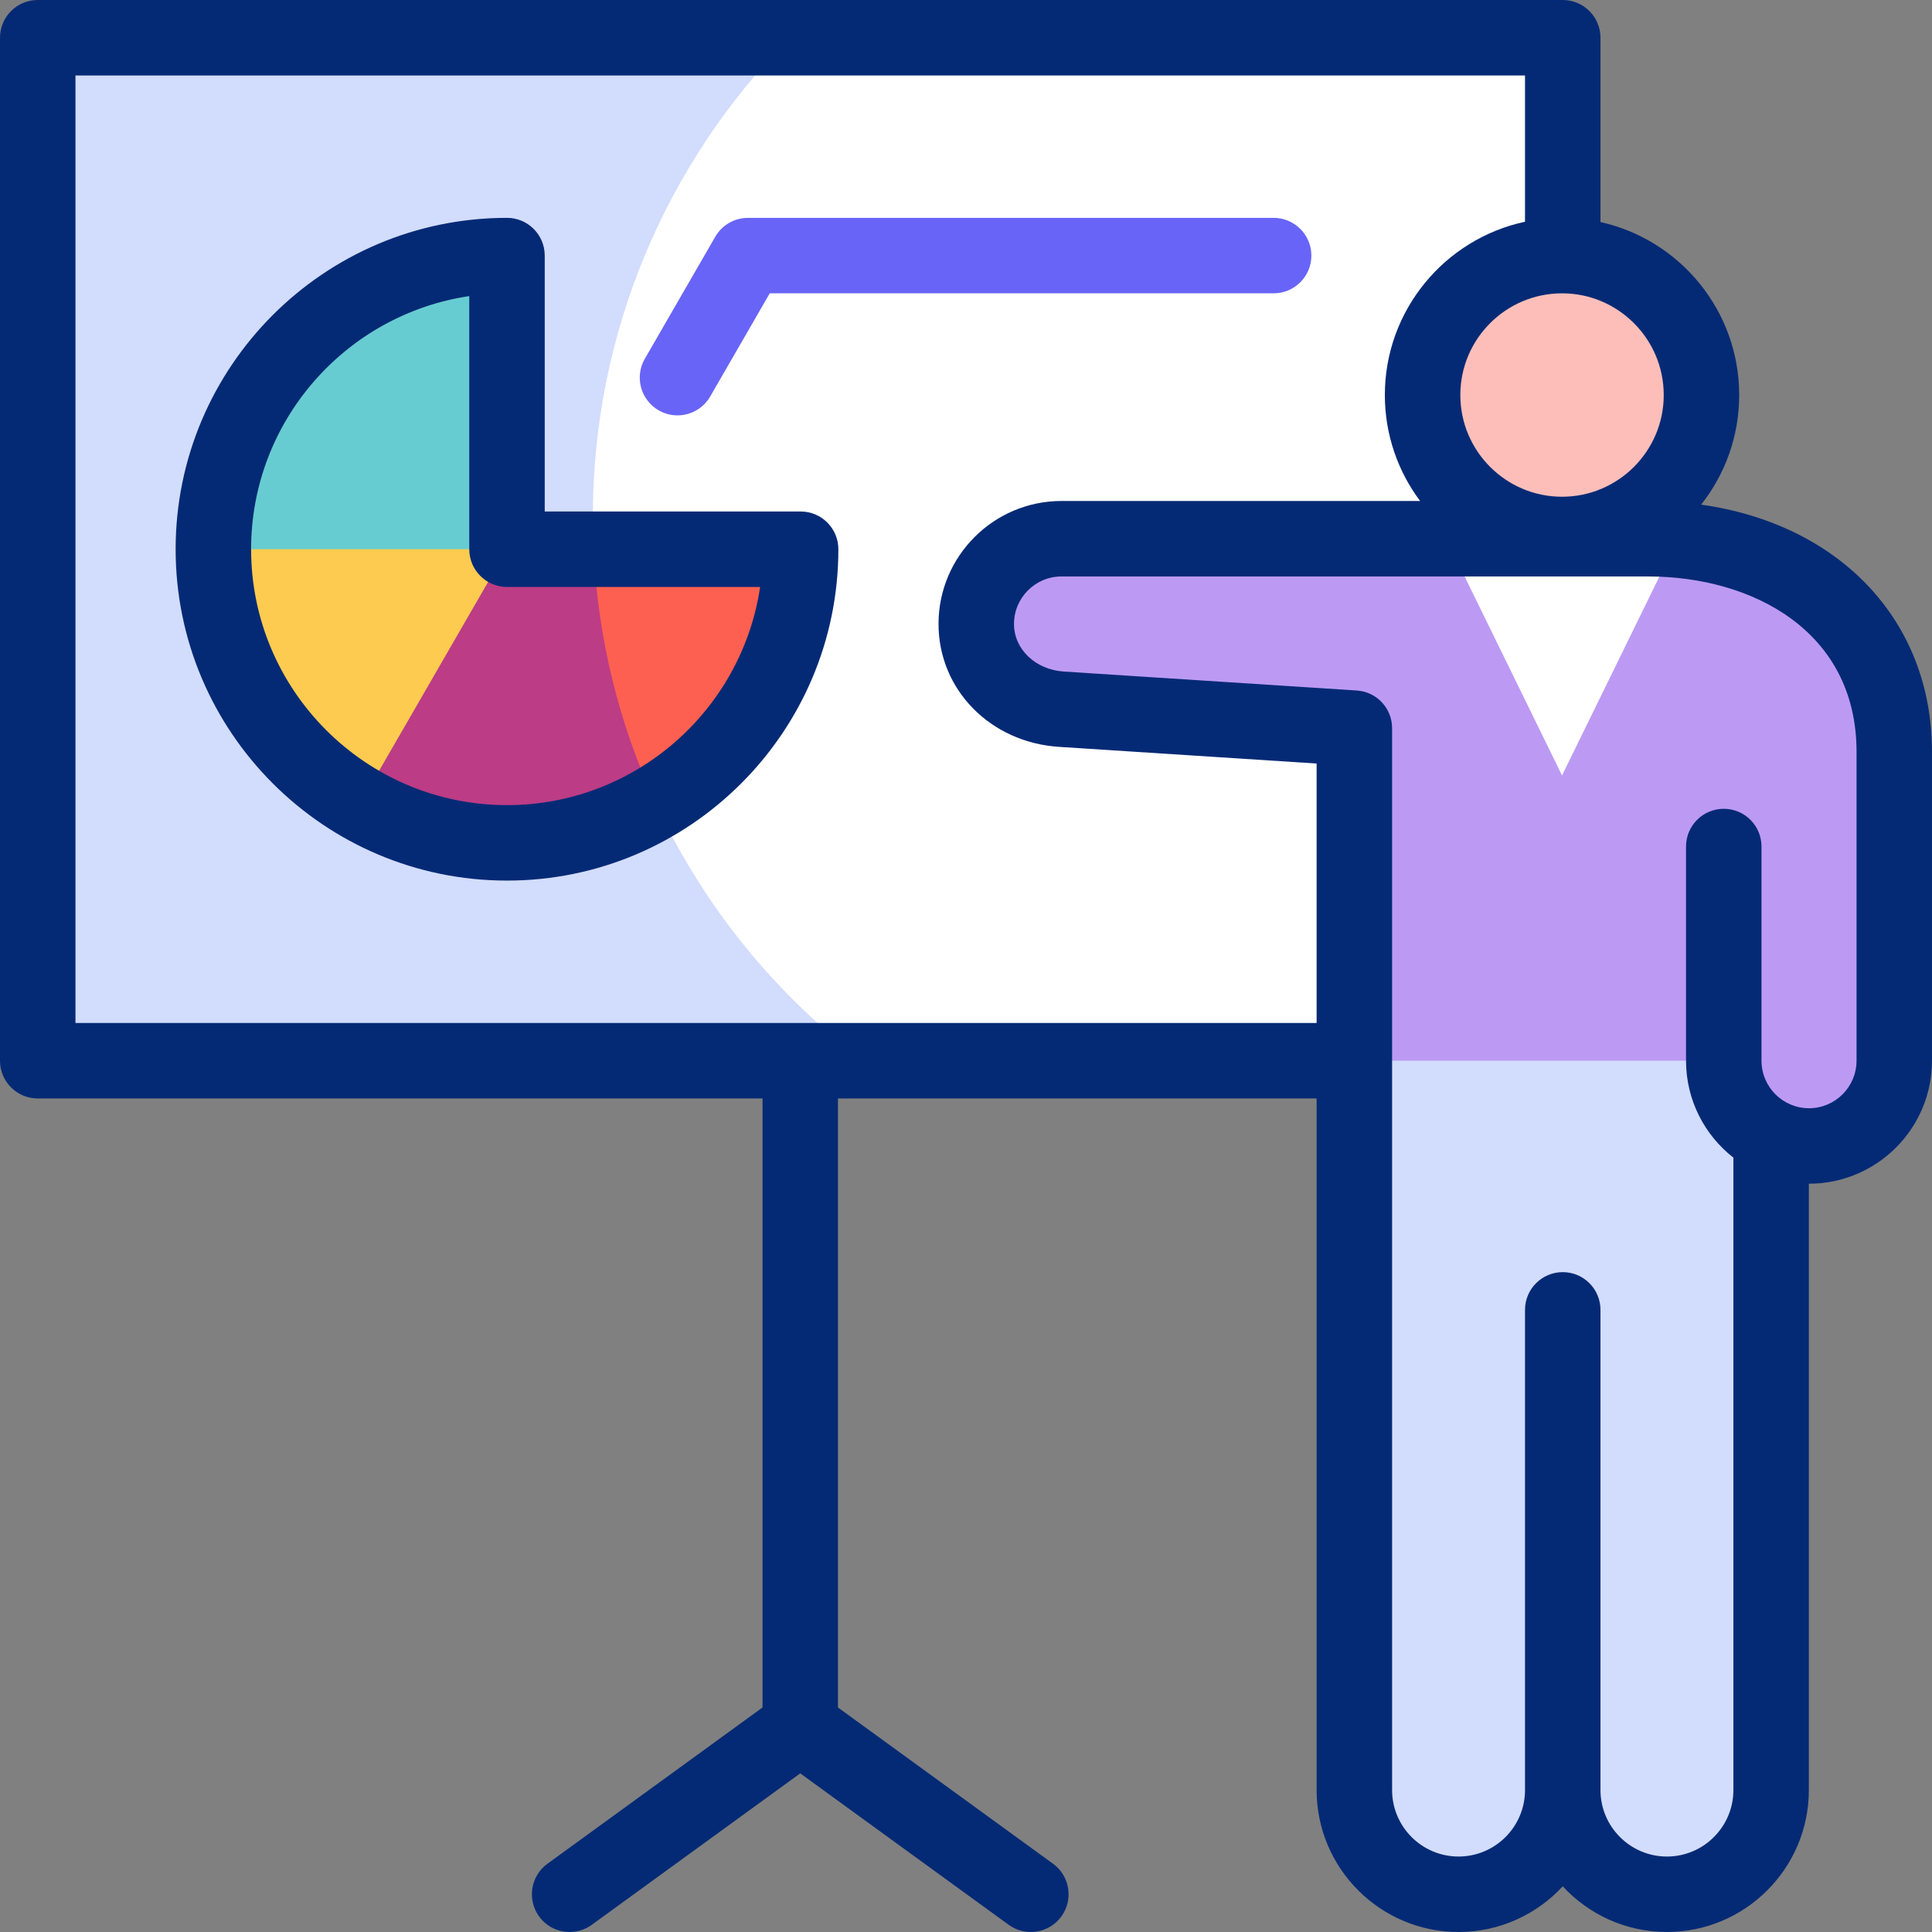 <?xml version="1.0" encoding="iso-8859-1"?>
<!-- Generator: Adobe Illustrator 27.5.0, SVG Export Plug-In . SVG Version: 6.00 Build 0)  -->
<svg version="1.1" id="Layer_1" xmlns="http://www.w3.org/2000/svg" xmlns:xlink="http://www.w3.org/1999/xlink" x="0px" y="0px"
	 viewBox="0 0 512.001 512.001" style="enable-background:new 0 0 512.001 512.001;" xml:space="preserve">
<rect x="0" y="0" width="512.001" height="512.001" fill="#808080" stroke="none"/>
<g>
	<g>
		<rect x="10.001" y="10" style="fill-rule:evenodd;clip-rule:evenodd;fill:#FFFFFF;" width="404.143" height="271.102"/>
		<path style="fill-rule:evenodd;clip-rule:evenodd;fill:#D2DCFD;" d="M209.271,10H10.001v271.102h218.726
			c-43.516-33.003-71.628-85.258-71.628-144.086C157.099,87.501,177.017,42.644,209.271,10z"/>
		<path style="fill-rule:evenodd;clip-rule:evenodd;fill:#BC9AF4;" d="M436.736,142.766l-155.425,0
			c-12.423,0-22.592,10.166-22.592,22.592c0,12.426,10.195,21.79,22.592,22.592l77.609,5.02v88.132v193.286
			c0,15.187,12.425,27.612,27.612,27.612s27.612-12.426,27.612-27.612c0,15.187,12.425,27.612,27.612,27.612
			c15.187,0,27.612-12.427,27.612-27.612V301.324c3.029,1.515,6.439,2.369,10.04,2.369c12.426,0,22.592-10.167,22.592-22.592
			v-81.866C502,163.785,472.978,142.766,436.736,142.766z"/>
		<path style="fill-rule:evenodd;clip-rule:evenodd;fill:#FFFFFF;" d="M436.736,142.766h-53.498l30.717,62.738l30.555-62.408
			C441.963,142.877,439.368,142.766,436.736,142.766z"/>
		<path style="fill-rule:evenodd;clip-rule:evenodd;fill:#D2DCFD;" d="M456.817,281.101h-97.898v193.286
			c0,15.187,12.425,27.612,27.612,27.612s27.612-12.426,27.612-27.612c0,15.187,12.425,27.612,27.612,27.612
			c15.187,0,27.612-12.427,27.612-27.612V301.323C461.945,297.61,456.817,289.926,456.817,281.101z"/>
		
			<ellipse transform="matrix(0.707 -0.707 0.707 0.707 47.219 323.373)" style="fill-rule:evenodd;clip-rule:evenodd;fill:#FDBEB9;" cx="413.955" cy="104.688" rx="36.954" ry="36.954"/>
		<path style="fill-rule:evenodd;clip-rule:evenodd;fill:#FDCB50;" d="M134.36,145.551V67.734c-42.977,0-77.816,34.84-77.816,77.816
			s34.839,77.816,77.816,77.816c42.977,0,77.816-34.84,77.816-77.816H134.36z"/>
		<path style="fill-rule:evenodd;clip-rule:evenodd;fill:#67CCD1;" d="M134.36,67.734c-42.977,0-77.816,34.84-77.816,77.816h77.816
			V67.734z"/>
		<path style="fill-rule:evenodd;clip-rule:evenodd;fill:#FD6050;" d="M134.36,145.551l-11.603,36.336l-27.312,31.066
			c11.447,6.623,24.738,10.414,38.915,10.414c42.977,0,77.816-34.84,77.816-77.816H134.36z"/>
		<path style="fill-rule:evenodd;clip-rule:evenodd;fill:#BC3C85;" d="M134.36,145.551l-38.915,67.402
			c11.447,6.623,24.738,10.414,38.915,10.414c14.344,0,27.78-3.886,39.319-10.656c-9.51-20.589-15.261-43.267-16.374-67.16H134.36z"
			/>
	</g>
	<g>
		<g>
			<path style="fill:#052A75;" d="M450.822,133.733c6.314-7.997,10.086-18.089,10.086-29.045c0-22.392-15.757-41.173-36.765-45.839
				V10c0-5.523-4.478-10-10-10H10C4.478,0,0,4.477,0,10v271.102c0,5.523,4.478,10,10,10h192.072v161.399l-56.994,41.409
				c-4.468,3.247-5.458,9.5-2.212,13.968c1.956,2.693,5.006,4.123,8.098,4.123c2.038,0,4.096-0.621,5.87-1.91l55.238-40.133
				l55.237,40.133c4.468,3.246,10.722,2.256,13.968-2.212c3.246-4.468,2.256-10.722-2.212-13.968l-56.993-41.409V291.102h126.847
				v183.286c0,20.74,16.873,37.612,37.612,37.612c10.902,0,20.736-4.663,27.612-12.099c6.876,7.436,16.71,12.099,27.612,12.099
				c20.739,0,37.612-16.873,37.612-37.612V313.693h0.04c17.971,0,32.592-14.621,32.592-32.591v-81.866
				C512,164.395,487.472,138.909,450.822,133.733z M440.909,104.688c0,14.862-12.092,26.954-26.954,26.954
				s-26.953-12.091-26.953-26.954s12.091-26.954,26.953-26.954S440.909,89.826,440.909,104.688z M20,271.102V20h384.144v38.766
				c-21.196,4.524-37.143,23.395-37.143,45.922c0,10.519,3.477,20.241,9.342,28.078l-95.033,0
				c-17.971,0-32.592,14.621-32.592,32.592c0,17.391,13.734,31.394,31.946,32.571l68.254,4.416v68.758H20z M492,281.102
				c0,6.943-5.648,12.591-12.592,12.591s-12.592-5.648-12.592-12.591v-56.764c0-5.523-4.478-10-10-10s-10,4.477-10,10v56.764
				c0,10.421,4.916,19.715,12.552,25.686v167.601c0,9.711-7.9,17.612-17.612,17.612s-17.612-7.901-17.612-17.612V347.13
				c0-5.523-4.478-10-10-10s-10,4.477-10,10v127.257c0,9.711-7.9,17.612-17.612,17.612s-17.612-7.901-17.612-17.612V192.97
				c0-5.272-4.093-9.639-9.354-9.979l-77.608-5.021c-7.547-0.488-13.237-5.91-13.237-12.613c0-6.943,5.648-12.592,12.592-12.592
				l155.425,0c27.508,0,55.265,14.369,55.265,46.47V281.102z"/>
			<path style="fill:#052A75;" d="M212.176,135.551H144.36V67.734c0-5.523-4.478-10-10-10c-48.422,0-87.816,39.394-87.816,87.816
				s39.395,87.816,87.816,87.816s87.816-39.394,87.816-87.816C222.176,140.028,217.699,135.551,212.176,135.551z M134.36,213.367
				c-37.395,0-67.816-30.422-67.816-67.816c0-33.998,25.146-62.233,57.816-67.081v67.081c0,5.523,4.478,10,10,10h67.081
				C196.592,188.222,168.358,213.367,134.36,213.367z"/>
		</g>
		<g>
			<path style="fill:#6864F7;" d="M179.535,110.078c-1.696,0-3.415-0.432-4.99-1.341c-4.783-2.761-6.422-8.877-3.66-13.66
				l18.672-32.342c1.786-3.094,5.088-5,8.66-5h139.311c5.522,0,10,4.477,10,10s-4.478,10-10,10H203.99l-15.785,27.342
				C186.353,108.284,182.991,110.078,179.535,110.078z"/>
		</g>
	</g>
</g>
<g>
</g>
<g>
</g>
<g>
</g>
<g>
</g>
<g>
</g>
<g>
</g>
<g>
</g>
<g>
</g>
<g>
</g>
<g>
</g>
<g>
</g>
<g>
</g>
<g>
</g>
<g>
</g>
<g>
</g>
</svg>
